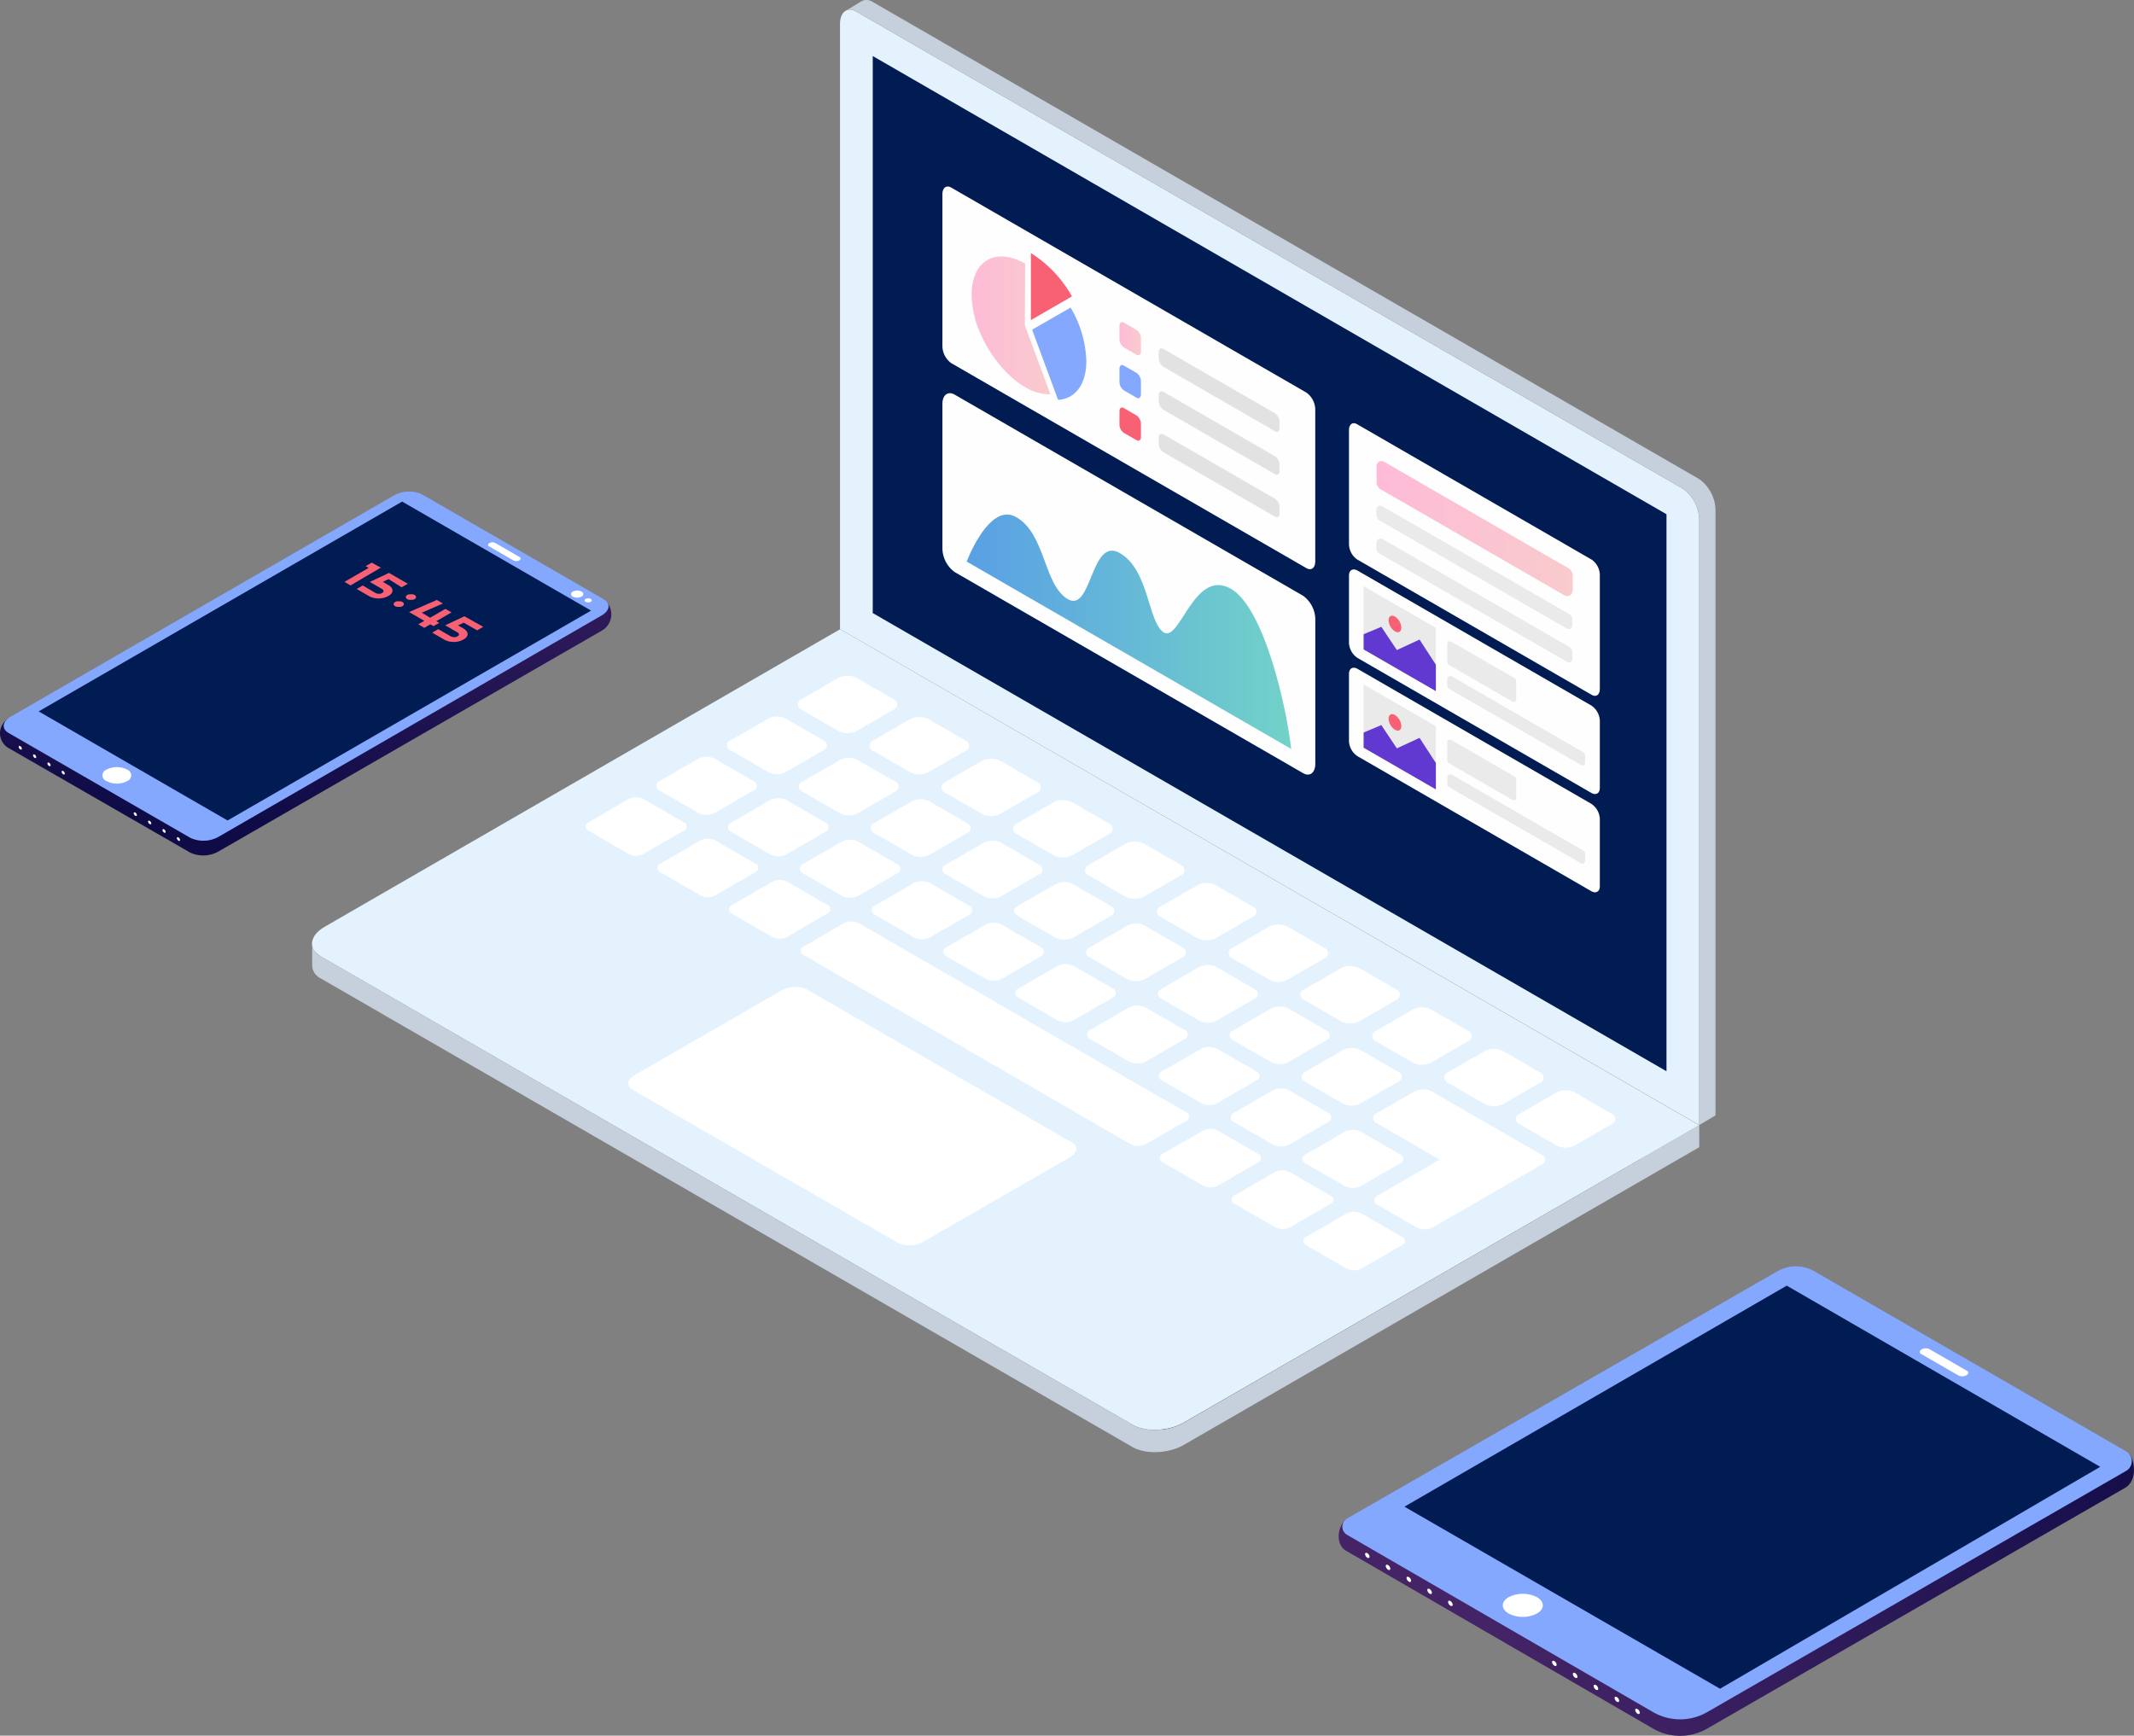 <svg xmlns="http://www.w3.org/2000/svg" xmlns:xlink="http://www.w3.org/1999/xlink" viewBox="0 0 428.34 348.43"><rect x="0" y="0" width="428.34" height="348.43" fill="#808080" stroke="none"/><defs><style>.cls-1{isolation:isolate;}.cls-2{mix-blend-mode:multiply;}.cls-3{fill:#e4f2fd;}.cls-4{fill:#c6d0dc;}.cls-5{fill:#011c53;}.cls-6{fill:#fff;}.cls-7{fill:#fefeff;}.cls-8{fill:#e2e2e2;}.cls-9{fill:url(#_ÂÁ_Ï_ÌÌ_È_ËÂÌÚ_28);}.cls-10{fill:#85a8ff;}.cls-11{fill:#f86174;}.cls-12{fill:url(#_ÂÁ_Ï_ÌÌ_È_ËÂÌÚ_28-2);}.cls-13{fill:url(#_ÂÁ_Ï_ÌÌ_È_ËÂÌÚ_9);}.cls-14{fill:url(#_ÂÁ_Ï_ÌÌ_È_ËÂÌÚ_28-3);}.cls-15{fill:#eaeaea;}.cls-16{fill:#6239d0;}.cls-17{fill:url(#linear-gradient);}.cls-18{fill:#f9fcfc;}.cls-19{fill:url(#linear-gradient-2);}</style><linearGradient id="_ÂÁ_Ï_ÌÌ_È_ËÂÌÚ_28" x1="224.7" y1="67.99" x2="229.01" y2="67.99" gradientUnits="userSpaceOnUse"><stop offset="0" stop-color="#febbd7"/><stop offset="1" stop-color="#f8cbcd"/></linearGradient><linearGradient id="_ÂÁ_Ï_ÌÌ_È_ËÂÌÚ_28-2" x1="195.03" y1="65.34" x2="210.89" y2="65.34" xlink:href="#_ÂÁ_Ï_ÌÌ_È_ËÂÌÚ_28"/><linearGradient id="_ÂÁ_Ï_ÌÌ_È_ËÂÌÚ_9" x1="442.18" y1="-697.8" x2="517.42" y2="-697.8" gradientTransform="matrix(0.87, 0.5, 0, 1.15, -188.92, 684.81)" gradientUnits="userSpaceOnUse"><stop offset="0" stop-color="#5aa1e4"/><stop offset="1" stop-color="#72d4c7"/></linearGradient><linearGradient id="_ÂÁ_Ï_ÌÌ_È_ËÂÌÚ_28-3" x1="276.26" y1="106.14" x2="315.63" y2="106.14" xlink:href="#_ÂÁ_Ï_ÌÌ_È_ËÂÌÚ_28"/><linearGradient id="linear-gradient" x1="58.48" y1="166.48" x2="65.84" y2="86.11" gradientUnits="userSpaceOnUse"><stop offset="0" stop-color="#0e0b47"/><stop offset="1" stop-color="#442466"/></linearGradient><linearGradient id="linear-gradient-2" x1="420.28" y1="253.55" x2="301.45" y2="333.37" xlink:href="#linear-gradient"/></defs><g class="cls-1"><g id="Calque_2" data-name="Calque 2"><g id="_ÎÓÈ_1" data-name="—ÎÓÈ_1"><g class="cls-2"><path d="M229,286,76.37,197.9c-2.47-1.42-2.16-3.91.69-5.56l89.11-51.44a15.69,15.69,0,0,1,15.71,0L327.53,225a5.4,5.4,0,0,1,0,9.35l-88.86,51.3C235.82,287.29,231.51,287.47,229,286Z"/></g><path class="cls-3" d="M341.07,225.85,168.61,126.29V4.81c0-2.41,1.47-3.52,3.28-2.47l165.9,95.78a7.86,7.86,0,0,1,3.28,6.26Z"/><path class="cls-4" d="M341.06,96.17,175.15.38a2.15,2.15,0,0,0-2-.24h0l-.28.16-.06,0L169.9,2.09h0a2.17,2.17,0,0,1,2,.24l165.9,95.78a7.86,7.86,0,0,1,3.28,6.26V225.85l3.26-1.95V102.42A7.84,7.84,0,0,0,341.06,96.17Z"/><polygon class="cls-5" points="334.5 215.05 175.18 123.07 175.18 11.25 334.5 103.23 334.5 215.05"/><path class="cls-3" d="M227.32,286,64.41,192c-2.64-1.52-2.31-4.18.74-5.94l103.47-59.74,172.45,99.57L237.6,285.59C234.56,287.35,230,287.54,227.32,286Z"/><path class="cls-4" d="M237.6,285.59c-3,1.76-7.64,2-10.28.43L64.41,192a3,3,0,0,1-1.75-2.72h0v4.57h0a3,3,0,0,0,1.75,2.58l162.91,94.06c2.64,1.52,7.24,1.33,10.28-.42L341.07,230.3v-4.45Z"/><path class="cls-6" d="M168.25,146.72l-7.34-4.24a1.13,1.13,0,0,1,0-2.14l7.34-4.24a4.07,4.07,0,0,1,3.72,0l7.34,4.24a1.13,1.13,0,0,1,0,2.14L172,146.72A4.07,4.07,0,0,1,168.25,146.72Z"/><path class="cls-6" d="M182.66,155l-7.34-4.23a1.13,1.13,0,0,1,0-2.15l7.34-4.24a4.13,4.13,0,0,1,3.72,0l7.34,4.24a1.13,1.13,0,0,1,0,2.15L186.38,155A4.07,4.07,0,0,1,182.66,155Z"/><path class="cls-6" d="M197.08,163.37l-7.35-4.24a1.14,1.14,0,0,1,0-2.15l7.35-4.24a4.13,4.13,0,0,1,3.72,0l7.34,4.24a1.14,1.14,0,0,1,0,2.15l-7.34,4.24A4.13,4.13,0,0,1,197.08,163.37Z"/><path class="cls-6" d="M211.49,171.69l-7.34-4.24a1.13,1.13,0,0,1,0-2.15l7.34-4.24a4.13,4.13,0,0,1,3.72,0l7.34,4.24a1.13,1.13,0,0,1,0,2.15l-7.34,4.24A4.13,4.13,0,0,1,211.49,171.69Z"/><path class="cls-6" d="M225.9,180l-7.34-4.24a1.14,1.14,0,0,1,0-2.15l7.34-4.23a4.07,4.07,0,0,1,3.72,0l7.35,4.23a1.14,1.14,0,0,1,0,2.15L229.62,180A4.13,4.13,0,0,1,225.9,180Z"/><path class="cls-6" d="M240.32,188.33,233,184.09a1.13,1.13,0,0,1,0-2.14l7.34-4.24a4.07,4.07,0,0,1,3.72,0l7.34,4.24a1.13,1.13,0,0,1,0,2.14L244,188.33A4.07,4.07,0,0,1,240.32,188.33Z"/><path class="cls-6" d="M254.73,196.65l-7.34-4.23a1.13,1.13,0,0,1,0-2.15l7.34-4.24a4.13,4.13,0,0,1,3.72,0l7.34,4.24a1.13,1.13,0,0,1,0,2.15l-7.34,4.23A4.07,4.07,0,0,1,254.73,196.65Z"/><path class="cls-6" d="M269.15,205l-7.34-4.24a1.13,1.13,0,0,1,0-2.15l7.34-4.24a4.13,4.13,0,0,1,3.72,0l7.34,4.24a1.13,1.13,0,0,1,0,2.15L272.87,205A4.13,4.13,0,0,1,269.15,205Z"/><path class="cls-6" d="M283.56,213.3l-7.34-4.24a1.13,1.13,0,0,1,0-2.15l7.34-4.24a4.13,4.13,0,0,1,3.72,0l7.34,4.24a1.13,1.13,0,0,1,0,2.15l-7.34,4.24A4.13,4.13,0,0,1,283.56,213.3Z"/><path class="cls-6" d="M298,221.62l-7.35-4.24a1.13,1.13,0,0,1,0-2.14L298,211a4.07,4.07,0,0,1,3.72,0l7.34,4.24a1.13,1.13,0,0,1,0,2.14l-7.34,4.24A4.13,4.13,0,0,1,298,221.62Z"/><path class="cls-6" d="M312.39,229.94l-7.34-4.24a1.13,1.13,0,0,1,0-2.14l7.34-4.24a4.13,4.13,0,0,1,3.72,0l7.34,4.24a1.13,1.13,0,0,1,0,2.14l-7.34,4.24A4.07,4.07,0,0,1,312.39,229.94Z"/><path class="cls-6" d="M154.22,155l-7.58-4.38a1.06,1.06,0,0,1,0-2l7.58-4.37a3.81,3.81,0,0,1,3.48,0l7.58,4.37a1.06,1.06,0,0,1,0,2L157.7,155A3.88,3.88,0,0,1,154.22,155Z"/><path class="cls-6" d="M168.63,163.28l-7.58-4.37a1.07,1.07,0,0,1,0-2l7.58-4.37a3.81,3.81,0,0,1,3.48,0l7.58,4.37a1.07,1.07,0,0,1,0,2l-7.58,4.37A3.81,3.81,0,0,1,168.63,163.28Z"/><path class="cls-6" d="M183.05,171.6l-7.58-4.37a1.06,1.06,0,0,1,0-2l7.58-4.38a3.88,3.88,0,0,1,3.48,0l7.58,4.38a1.06,1.06,0,0,1,0,2l-7.58,4.37A3.81,3.81,0,0,1,183.05,171.6Z"/><path class="cls-6" d="M197.46,179.93l-7.58-4.38a1.06,1.06,0,0,1,0-2l7.58-4.38a3.88,3.88,0,0,1,3.48,0l7.58,4.38a1.06,1.06,0,0,1,0,2l-7.58,4.38A3.88,3.88,0,0,1,197.46,179.93Z"/><path class="cls-6" d="M211.87,188.25l-7.57-4.38c-1-.55-1-1.45,0-2l7.57-4.37a3.84,3.84,0,0,1,3.49,0l7.58,4.37a1.06,1.06,0,0,1,0,2l-7.58,4.38A3.9,3.9,0,0,1,211.87,188.25Z"/><path class="cls-6" d="M226.29,196.57l-7.58-4.38a1.06,1.06,0,0,1,0-2l7.58-4.37a3.81,3.81,0,0,1,3.48,0l7.58,4.37a1.06,1.06,0,0,1,0,2l-7.58,4.38A3.88,3.88,0,0,1,226.29,196.57Z"/><path class="cls-6" d="M240.7,204.89l-7.57-4.37c-1-.56-1-1.46,0-2l7.57-4.38a3.84,3.84,0,0,1,3.49,0l7.57,4.38c1,.55,1,1.45,0,2l-7.57,4.37A3.84,3.84,0,0,1,240.7,204.89Z"/><path class="cls-6" d="M255.12,213.21l-7.58-4.37a1.06,1.06,0,0,1,0-2l7.58-4.38a3.88,3.88,0,0,1,3.48,0l7.58,4.38a1.06,1.06,0,0,1,0,2l-7.58,4.37A3.81,3.81,0,0,1,255.12,213.21Z"/><path class="cls-6" d="M269.53,221.54,262,217.16a1.06,1.06,0,0,1,0-2l7.58-4.38a3.88,3.88,0,0,1,3.48,0l7.58,4.38a1.06,1.06,0,0,1,0,2L273,221.54A3.88,3.88,0,0,1,269.53,221.54Z"/><path class="cls-6" d="M140.19,163.2l-7.82-4.52a1,1,0,0,1,0-1.87l7.82-4.51a3.56,3.56,0,0,1,3.24,0l7.82,4.51a1,1,0,0,1,0,1.87l-7.82,4.52A3.62,3.62,0,0,1,140.19,163.2Z"/><path class="cls-6" d="M154.6,171.52,146.79,167a1,1,0,0,1,0-1.88l7.81-4.51a3.58,3.58,0,0,1,3.25,0l7.81,4.51a1,1,0,0,1,0,1.88l-7.81,4.51A3.58,3.58,0,0,1,154.6,171.52Z"/><path class="cls-6" d="M169,179.84l-7.82-4.51a1,1,0,0,1,0-1.88l7.82-4.51a3.56,3.56,0,0,1,3.24,0l7.82,4.51a1,1,0,0,1,0,1.88l-7.82,4.51A3.56,3.56,0,0,1,169,179.84Z"/><path class="cls-6" d="M183.43,188.16l-7.81-4.51a1,1,0,0,1,0-1.87l7.81-4.52a3.64,3.64,0,0,1,3.25,0l7.81,4.52a1,1,0,0,1,0,1.87l-7.81,4.51A3.58,3.58,0,0,1,183.43,188.16Z"/><path class="cls-6" d="M197.84,196.48,190,192a1,1,0,0,1,0-1.87l7.81-4.51a3.58,3.58,0,0,1,3.25,0l7.82,4.51a1,1,0,0,1,0,1.87l-7.82,4.51A3.58,3.58,0,0,1,197.84,196.48Z"/><path class="cls-6" d="M212.26,204.81l-7.82-4.52a1,1,0,0,1,0-1.87l7.82-4.51a3.58,3.58,0,0,1,3.25,0l7.81,4.51a1,1,0,0,1,0,1.87l-7.81,4.52A3.64,3.64,0,0,1,212.26,204.81Z"/><path class="cls-6" d="M226.67,213.13l-7.81-4.51a1,1,0,0,1,0-1.88l7.81-4.51a3.58,3.58,0,0,1,3.25,0l7.81,4.51a1,1,0,0,1,0,1.88l-7.81,4.51A3.58,3.58,0,0,1,226.67,213.13Z"/><path class="cls-6" d="M241.09,221.45l-7.82-4.51a1,1,0,0,1,0-1.88l7.82-4.51a3.62,3.62,0,0,1,3.24,0l7.82,4.51a1,1,0,0,1,0,1.88l-7.82,4.51A3.56,3.56,0,0,1,241.09,221.45Z"/><path class="cls-6" d="M255.5,229.77l-7.81-4.51a1,1,0,0,1,0-1.87l7.81-4.52a3.64,3.64,0,0,1,3.25,0l7.81,4.52a1,1,0,0,1,0,1.87l-7.81,4.51A3.58,3.58,0,0,1,255.5,229.77Z"/><path class="cls-6" d="M269.92,238.09l-7.82-4.51a1,1,0,0,1,0-1.87l7.82-4.51a3.56,3.56,0,0,1,3.24,0l7.82,4.51a1,1,0,0,1,0,1.87l-7.82,4.51A3.56,3.56,0,0,1,269.92,238.09Z"/><path class="cls-6" d="M309.42,231.79l-6-3.44-1.62-.93-14.41-8.32a3.81,3.81,0,0,0-3.48,0l-7.58,4.37a1.06,1.06,0,0,0,0,2L289,232.8l-4.71,2.72-3.26,1.88L276.52,240a1,1,0,0,0,0,1.88l7.81,4.51a3.64,3.64,0,0,0,3.25,0l4.28-2.47,3.53-2,14-8.11A1.06,1.06,0,0,0,309.42,231.79Z"/><path class="cls-6" d="M126.16,171.43l-8-4.65c-.84-.48-.84-1.25,0-1.73l8-4.65a3.33,3.33,0,0,1,3,0l8.05,4.65a.91.91,0,0,1,0,1.73l-8.05,4.65A3.33,3.33,0,0,1,126.16,171.43Z"/><path class="cls-6" d="M140.57,179.75l-8-4.64a.92.92,0,0,1,0-1.74l8-4.65a3.33,3.33,0,0,1,3,0l8,4.65a.92.92,0,0,1,0,1.74l-8,4.64A3.33,3.33,0,0,1,140.57,179.75Z"/><path class="cls-6" d="M155,188.08l-8.06-4.65a.92.92,0,0,1,0-1.74L155,177a3.33,3.33,0,0,1,3,0l8.05,4.65a.92.92,0,0,1,0,1.74L158,188.08A3.33,3.33,0,0,1,155,188.08Z"/><path class="cls-6" d="M238.12,223.3,223.7,215l-8-4.65-6.36-3.67-8-4.65-6.36-3.67-8.06-4.65L180.46,190,177,188l-4.61-2.67a3.33,3.33,0,0,0-3,0L161.35,190a.92.92,0,0,0,0,1.74l4.61,2.67,3.44,2,6.36,3.67,8.05,4.65,6.37,3.67,8,4.65,6.36,3.68,8,4.65,14.42,8.32a3.33,3.33,0,0,0,3,0l8.05-4.65A.92.92,0,0,0,238.12,223.3Z"/><path class="cls-6" d="M241.47,238l-8.05-4.65a.92.92,0,0,1,0-1.74l8.05-4.64a3.33,3.33,0,0,1,3,0l8.05,4.64a.92.92,0,0,1,0,1.74L244.48,238A3.33,3.33,0,0,1,241.47,238Z"/><path class="cls-6" d="M255.89,246.33l-8.06-4.65a.91.91,0,0,1,0-1.73l8.06-4.65a3.33,3.33,0,0,1,3,0L267,240a.91.91,0,0,1,0,1.73l-8.05,4.65A3.33,3.33,0,0,1,255.89,246.33Z"/><path class="cls-6" d="M270.3,254.65,262.25,250a.92.92,0,0,1,0-1.74l8.05-4.65a3.33,3.33,0,0,1,3,0l8.05,4.65a.92.92,0,0,1,0,1.74l-8.05,4.64A3.33,3.33,0,0,1,270.3,254.65Z"/><path class="cls-6" d="M180.24,249.5,127,218.78c-1.31-.75-1.15-2.07.36-2.94l29.5-17a5.69,5.69,0,0,1,5.1-.21l53.2,30.72c1.31.75,1.14,2.07-.37,2.94l-29.49,17A5.66,5.66,0,0,1,180.24,249.5Z"/><path class="cls-7" d="M262.22,114.05,190.94,72.9a4.29,4.29,0,0,1-1.78-3.41V39c0-1.31.8-1.91,1.78-1.34l71.28,41.15A4.26,4.26,0,0,1,264,82.19V112.7C264,114,263.21,114.62,262.22,114.05Z"/><path class="cls-8" d="M233.59,73.68l22.29,12.87c.52.3.95.06.95-.55V84.6a2.11,2.11,0,0,0-.95-1.65L233.59,70.08c-.53-.3-1-.06-1,.55V72A2.08,2.08,0,0,0,233.59,73.68Z"/><path class="cls-8" d="M233.59,82.3l22.29,12.87c.52.3.95,0,.95-.55V93.21a2.14,2.14,0,0,0-.95-1.65L233.59,78.7c-.53-.31-1-.06-1,.54v1.41A2.1,2.1,0,0,0,233.59,82.3Z"/><path class="cls-8" d="M233.59,90.83l22.29,12.87c.52.31.95.06.95-.55v-1.4a2.11,2.11,0,0,0-.95-1.65L233.59,87.23c-.53-.3-1-.06-1,.55v1.4A2.08,2.08,0,0,0,233.59,90.83Z"/><path class="cls-9" d="M225.58,69.74l2.54,1.47c.49.28.89,0,.89-.67V67.93a2.1,2.1,0,0,0-.89-1.69l-2.54-1.47c-.49-.28-.88,0-.88.67v2.61A2.11,2.11,0,0,0,225.58,69.74Z"/><path class="cls-10" d="M225.58,78.36l2.54,1.47c.49.28.89,0,.89-.67V76.54a2.12,2.12,0,0,0-.89-1.69l-2.54-1.46c-.49-.29-.88,0-.88.67v2.61A2.11,2.11,0,0,0,225.58,78.36Z"/><path class="cls-11" d="M225.58,86.9l2.54,1.46c.49.28.89,0,.89-.67V85.08a2.12,2.12,0,0,0-.89-1.69l-2.54-1.47c-.49-.28-.88,0-.88.67v2.62A2.12,2.12,0,0,0,225.58,86.9Z"/><path class="cls-11" d="M206.92,50.8V64.26l8.24-4.76a24.26,24.26,0,0,0-8.24-8.7"/><path class="cls-10" d="M214.89,61.74l-7.72,4.45,5.21,14.08c3.38-.2,5.67-3,5.67-7.81a22.28,22.28,0,0,0-3.16-10.72"/><path class="cls-12" d="M205.77,52.92c-5.94-3.38-10.74-.59-10.74,6.27a18,18,0,0,0,.65,4.57h0l0,0a.94.94,0,0,0,0,.16h0c1.6,5.5,5.53,11.15,10.06,13.77a9.48,9.48,0,0,0,5.09,1.46l-5.12-13.85Z"/><path class="cls-7" d="M261.53,155.19l-69.89-40.34a6,6,0,0,1-2.48-4.74v-29c0-1.83,1.11-2.67,2.48-1.88l69.89,40.35a5.93,5.93,0,0,1,2.48,4.74v29C264,155.15,262.9,156,261.53,155.19Z"/><path class="cls-13" d="M259.17,150.35c-1-8.95-5.51-28.22-12-32.09-7.41-4.41-10.34,10.72-13.56,8.71s-2.92-12.53-8.83-15.94-5.59,12.29-10.56,9.18c-4.8-3-4.37-13.26-10.4-16.48-4.4-2.34-8.27,5.22-9.79,9Z"/><path class="cls-7" d="M319.51,139.5l-47.13-27.21a3.84,3.84,0,0,1-1.61-3.07V86.37c0-1.19.72-1.73,1.61-1.22l47.13,27.21a3.85,3.85,0,0,1,1.61,3.08v22.85C321.12,139.47,320.4,140,319.51,139.5Z"/><path class="cls-14" d="M277.09,98.21,314,119.5a1.11,1.11,0,0,0,1.67-1v-3a1.65,1.65,0,0,0-.83-1.42l-37-21.37a1,1,0,0,0-1.53.88v3.14A1.65,1.65,0,0,0,277.09,98.21Z"/><path class="cls-15" d="M276.26,102.35v1a1.34,1.34,0,0,0,.66,1.15l37.58,21.69a.75.75,0,0,0,1.13-.65v-1.12a1.33,1.33,0,0,0-.66-1.15l-37.5-21.64A.8.8,0,0,0,276.26,102.35Z"/><path class="cls-15" d="M276.26,109v1a1.35,1.35,0,0,0,.67,1.16l37.65,21.73a.7.7,0,0,0,1.05-.6V131a1.32,1.32,0,0,0-.67-1.15l-37.43-21.62A.85.85,0,0,0,276.26,109Z"/><path class="cls-7" d="M272.5,132.09l46.89,27.07c.95.55,1.73.11,1.73-1V144.62a3.86,3.86,0,0,0-1.73-3L272.5,114.55c-.95-.55-1.73-.1-1.73,1V129.1A3.83,3.83,0,0,0,272.5,132.09Z"/><polygon class="cls-15" points="288.21 138.74 273.71 130.37 273.71 117.67 288.21 126.04 288.21 138.74"/><polygon class="cls-16" points="273.71 127.32 277.26 125.83 280.38 130.5 284.93 128.39 288.21 133.44 288.21 138.74 273.71 130.37 273.71 127.32"/><path class="cls-11" d="M281.28,126c0,.81-.57,1.15-1.28.74a2.82,2.82,0,0,1-1.28-2.22c0-.82.57-1.15,1.28-.74A2.82,2.82,0,0,1,281.28,126Z"/><path class="cls-15" d="M317.37,153.58l-26.45-15.27a.84.84,0,0,1-.42-.73v-1.23a.63.63,0,0,1,.95-.55L317.76,151a.84.84,0,0,1,.42.73v1.39A.55.55,0,0,1,317.37,153.58Z"/><path class="cls-15" d="M303.63,140.87l-12.71-7.34a.83.83,0,0,1-.42-.72v-3.55a.53.53,0,0,1,.79-.46l12.63,7.3a.82.82,0,0,1,.42.72v3.64A.47.47,0,0,1,303.63,140.87Z"/><path class="cls-7" d="M272.5,151.82l46.89,27.07c.95.55,1.73.11,1.73-1V164.35a3.86,3.86,0,0,0-1.73-3L272.5,134.28c-.95-.55-1.73-.1-1.73,1v13.55A3.83,3.83,0,0,0,272.5,151.82Z"/><path class="cls-15" d="M317.37,173.32l-26.45-15.27a.84.84,0,0,1-.42-.73v-1.23a.63.63,0,0,1,.95-.55l26.31,15.19a.84.84,0,0,1,.42.73v1.39A.54.54,0,0,1,317.37,173.32Z"/><path class="cls-15" d="M303.63,160.61l-12.71-7.34a.83.83,0,0,1-.42-.72V149a.53.53,0,0,1,.79-.46l12.63,7.3a.83.83,0,0,1,.42.72v3.64A.47.47,0,0,1,303.63,160.61Z"/><polygon class="cls-15" points="288.21 158.47 273.71 150.1 273.71 137.4 288.21 145.77 288.21 158.47"/><polygon class="cls-16" points="273.71 147.05 277.26 145.56 280.38 150.23 284.93 148.12 288.21 153.17 288.21 158.47 273.71 150.1 273.71 147.05"/><path class="cls-11" d="M281.28,145.76c0,.81-.57,1.14-1.28.74a2.82,2.82,0,0,1-1.28-2.22c0-.82.57-1.15,1.28-.74A2.82,2.82,0,0,1,281.28,145.76Z"/><g class="cls-2"><path d="M38.81,167.56,7.06,149.22c-1.26-.72-1.11-2,.35-2.83l67-38.67a5.44,5.44,0,0,1,4.91-.2L111,125.85c1.26.73,1.11,2-.35,2.84l-67,38.66A5.47,5.47,0,0,1,38.81,167.56Z"/></g><path class="cls-17" d="M38.2,171.17l-36.48-21a3.42,3.42,0,0,1-.2-5.81l77.53-41.86a6.27,6.27,0,0,1,5.64-.24l36.87,18.36a3.77,3.77,0,0,1-.8,6L43.84,170.94A6.26,6.26,0,0,1,38.2,171.17Z"/><path class="cls-10" d="M38.2,168.19,1.72,147.14c-1.44-.84-1.26-2.3.41-3.26L79.05,99.47a6.27,6.27,0,0,1,5.64-.24l36.48,21.06c1.44.84,1.26,2.3-.41,3.26L43.84,168A6.23,6.23,0,0,1,38.2,168.19Z"/><polygon class="cls-5" points="45.68 164.71 7.76 142.81 80.72 100.69 118.64 122.58 45.68 164.71"/><path class="cls-6" d="M103.06,112.51l-4.89-2.83c-.3-.17-.26-.47.08-.67h0a1.28,1.28,0,0,1,1.17,0l4.89,2.82c.3.17.26.47-.08.67h0A1.31,1.31,0,0,1,103.06,112.51Z"/><path class="cls-6" d="M116.74,119.76a1.91,1.91,0,0,1-1.77,0,.54.54,0,0,1,0-1,2,2,0,0,1,1.77,0A.54.54,0,0,1,116.74,119.76Z"/><path class="cls-6" d="M118.56,120.82a1.14,1.14,0,0,1-1,0c-.28-.17-.28-.43,0-.59a1.14,1.14,0,0,1,1,0C118.84,120.39,118.84,120.65,118.56,120.82Z"/><path class="cls-6" d="M25.48,156.82a4.47,4.47,0,0,1-4.06,0,1.23,1.23,0,0,1,0-2.34,4.47,4.47,0,0,1,4.06,0A1.23,1.23,0,0,1,25.48,156.82Z"/><path class="cls-18" d="M4.39,150.29c0,.18-.15.24-.32.14a.66.66,0,0,1-.32-.51c0-.17.14-.23.32-.13A.68.68,0,0,1,4.39,150.29Z"/><path class="cls-18" d="M7.27,152c0,.17-.14.24-.32.13a.66.66,0,0,1-.32-.5c0-.18.15-.24.32-.14A.67.67,0,0,1,7.27,152Z"/><path class="cls-18" d="M10.16,153.62c0,.18-.14.24-.32.14a.65.65,0,0,1-.32-.5c0-.18.14-.24.32-.14A.65.65,0,0,1,10.16,153.62Z"/><path class="cls-18" d="M13,155.29c0,.18-.14.24-.31.14a.67.67,0,0,1-.32-.51c0-.17.14-.23.32-.13A.65.65,0,0,1,13,155.29Z"/><path class="cls-18" d="M27.48,163.62c0,.18-.15.24-.32.14a.66.66,0,0,1-.32-.51c0-.17.14-.23.32-.13A.68.68,0,0,1,27.48,163.62Z"/><path class="cls-18" d="M30.36,165.29c0,.18-.14.24-.32.13a.66.66,0,0,1-.32-.5c0-.18.15-.24.32-.13A.64.64,0,0,1,30.36,165.29Z"/><path class="cls-18" d="M33.25,167c0,.17-.14.23-.32.13a.65.65,0,0,1-.32-.5c0-.18.14-.24.32-.14A.66.66,0,0,1,33.25,167Z"/><path class="cls-18" d="M36.14,168.62c0,.18-.15.24-.32.14a.66.66,0,0,1-.32-.51c0-.17.14-.23.32-.13A.68.68,0,0,1,36.14,168.62Z"/><path class="cls-11" d="M70.36,117.52l-1.22-.71L74,114l-.61-.35,1.22-.7,1.83,1Z"/><path class="cls-11" d="M77.91,119.66a3.61,3.61,0,0,1-1,.37,4.45,4.45,0,0,1-1,.11,4.08,4.08,0,0,1-1-.14,3.22,3.22,0,0,1-.85-.34l-2.46-1.42,1.22-.71L75.3,119a1.57,1.57,0,0,0,.29.13,1.82,1.82,0,0,0,.35.06,1.55,1.55,0,0,0,.37,0,1,1,0,0,0,.39-.15.58.58,0,0,0,.23-.2.32.32,0,0,0,.06-.22.43.43,0,0,0-.09-.21,1.2,1.2,0,0,0-.21-.17l-2.46-1.42,3.85-1.81,3.77,2.18-1.23.7L78,116.26l-1.16.54,1.11.65a2,2,0,0,1,.6.49,1.06,1.06,0,0,1,.23.57,1,1,0,0,1-.19.6A1.89,1.89,0,0,1,77.91,119.66Z"/><path class="cls-11" d="M83.22,120.28a1.81,1.81,0,0,1-.35.13,1.67,1.67,0,0,1-.39,0,1.64,1.64,0,0,1-.38,0,1.15,1.15,0,0,1-.34-.13.65.65,0,0,1-.23-.2.36.36,0,0,1-.07-.22.41.41,0,0,1,.07-.23.63.63,0,0,1,.23-.19,1.15,1.15,0,0,1,.34-.13,1.58,1.58,0,0,1,.38,0,1.61,1.61,0,0,1,.39,0,1.33,1.33,0,0,1,.35.13.62.62,0,0,1,.22.2.38.38,0,0,1,0,.44A.71.71,0,0,1,83.22,120.28Zm-2.45,1.41a1.15,1.15,0,0,1-.34.13,1.72,1.72,0,0,1-.39,0,1.58,1.58,0,0,1-.38,0,1.15,1.15,0,0,1-.34-.13.65.65,0,0,1-.23-.2.34.34,0,0,1,0-.44.65.65,0,0,1,.23-.2,1.15,1.15,0,0,1,.34-.13,1.2,1.2,0,0,1,.38,0,1.67,1.67,0,0,1,.39,0,1.15,1.15,0,0,1,.34.13.65.65,0,0,1,.23.2.36.36,0,0,1,.07.22.38.38,0,0,1-.07.22A.77.77,0,0,1,80.77,121.69Z"/><path class="cls-11" d="M87,125.69l-.61-.36-1.22.71-1.22-.71,1.22-.7-3.06-1.76,5.57-2.43,1.22.71L84.66,123l1.68,1,3.06-1.77,1.22.71-3.05,1.76.6.35Z"/><path class="cls-11" d="M93,128.39a3.63,3.63,0,0,1-1,.38,4.5,4.5,0,0,1-1,.1,4.63,4.63,0,0,1-1-.13,3.44,3.44,0,0,1-.85-.35L86.75,127l1.22-.7,2.46,1.42a1.18,1.18,0,0,0,.28.12,2,2,0,0,0,.35.06,1.22,1.22,0,0,0,.38,0,1.37,1.37,0,0,0,.38-.15.64.64,0,0,0,.24-.21.31.31,0,0,0,.06-.22.35.35,0,0,0-.1-.2.55.55,0,0,0-.2-.17l-2.46-1.42,3.85-1.81L97,125.83l-1.22.71L93.08,125l-1.15.54,1.11.64a2,2,0,0,1,.59.5.94.94,0,0,1,.23.57,1,1,0,0,1-.18.59A1.79,1.79,0,0,1,93,128.39Z"/><g class="cls-2"><path d="M361.55,264.21l57.78,33.38a2.09,2.09,0,0,1,0,3.62l-77.59,44.68a10.07,10.07,0,0,1-10.06,0L275,313.05a1.75,1.75,0,0,1,0-3l79.72-45.81A6.81,6.81,0,0,1,361.55,264.21Z"/></g><path class="cls-19" d="M364.17,258.48l63.14,33.37c1,.73,1.9,5-.55,6.71L342.69,347a10.89,10.89,0,0,1-10.9,0l-61.4-35.57c-2.28-1.1-2.09-4.64-.38-6.27l86.76-46.65A7.41,7.41,0,0,1,364.17,258.48Z"/><path class="cls-10" d="M364.17,255.2l62.59,36.16a2.26,2.26,0,0,1,0,3.92l-84.07,48.41a10.89,10.89,0,0,1-10.9,0l-61.4-35.57a1.89,1.89,0,0,1,0-3.28l86.38-49.64A7.41,7.41,0,0,1,364.17,255.2Z"/><polygon class="cls-5" points="281.9 302.46 345.25 339.01 421.56 294.46 358.64 258.09 281.9 302.46"/><path class="cls-6" d="M393.13,276.14l-7.53-4.34c-.4-.24-.35-.64.11-.91h0a1.76,1.76,0,0,1,1.56-.06l7.53,4.35c.4.23.35.63-.11.9h0A1.76,1.76,0,0,1,393.13,276.14Z"/><path class="cls-6" d="M274.9,312.5c0,.26-.21.34-.47.2A1,1,0,0,1,274,312c0-.26.21-.35.46-.2A1,1,0,0,1,274.9,312.5Z"/><path class="cls-6" d="M279.07,314.91c0,.26-.21.34-.46.2a1,1,0,0,1-.46-.73c0-.26.2-.35.46-.2A1,1,0,0,1,279.07,314.91Z"/><path class="cls-6" d="M283.24,317.32c0,.25-.2.34-.46.19a1,1,0,0,1-.46-.72c0-.26.21-.35.46-.2A.94.94,0,0,1,283.24,317.32Z"/><path class="cls-6" d="M287.42,319.73c0,.25-.21.34-.47.19a1,1,0,0,1-.46-.72c0-.26.21-.35.46-.2A1,1,0,0,1,287.42,319.73Z"/><path class="cls-6" d="M291.59,322.14c0,.25-.21.34-.46.19a.94.94,0,0,1-.47-.73c0-.25.21-.34.47-.19A1,1,0,0,1,291.59,322.14Z"/><path class="cls-6" d="M312.45,334.18c0,.26-.2.35-.46.2a1,1,0,0,1-.46-.73c0-.25.21-.34.46-.19A.93.93,0,0,1,312.45,334.18Z"/><path class="cls-6" d="M316.63,336.59c0,.26-.21.35-.46.2a1,1,0,0,1-.47-.73c0-.25.21-.34.47-.19A1,1,0,0,1,316.63,336.59Z"/><path class="cls-6" d="M320.8,339c0,.26-.21.35-.46.2a.94.94,0,0,1-.46-.73c0-.26.2-.34.46-.2A1,1,0,0,1,320.8,339Z"/><path class="cls-6" d="M325,341.41c0,.26-.2.35-.46.2a1,1,0,0,1-.46-.73c0-.26.21-.34.46-.2A1,1,0,0,1,325,341.41Z"/><path class="cls-6" d="M329.15,343.82c0,.26-.21.34-.47.2a1,1,0,0,1-.46-.73c0-.26.21-.34.46-.2A1,1,0,0,1,329.15,343.82Z"/><path class="cls-6" d="M308.5,323.91a6.25,6.25,0,0,1-5.68,0c-1.57-.9-1.57-2.37,0-3.28a6.25,6.25,0,0,1,5.68,0C310.07,321.54,310.07,323,308.5,323.91Z"/></g></g></g></svg>
